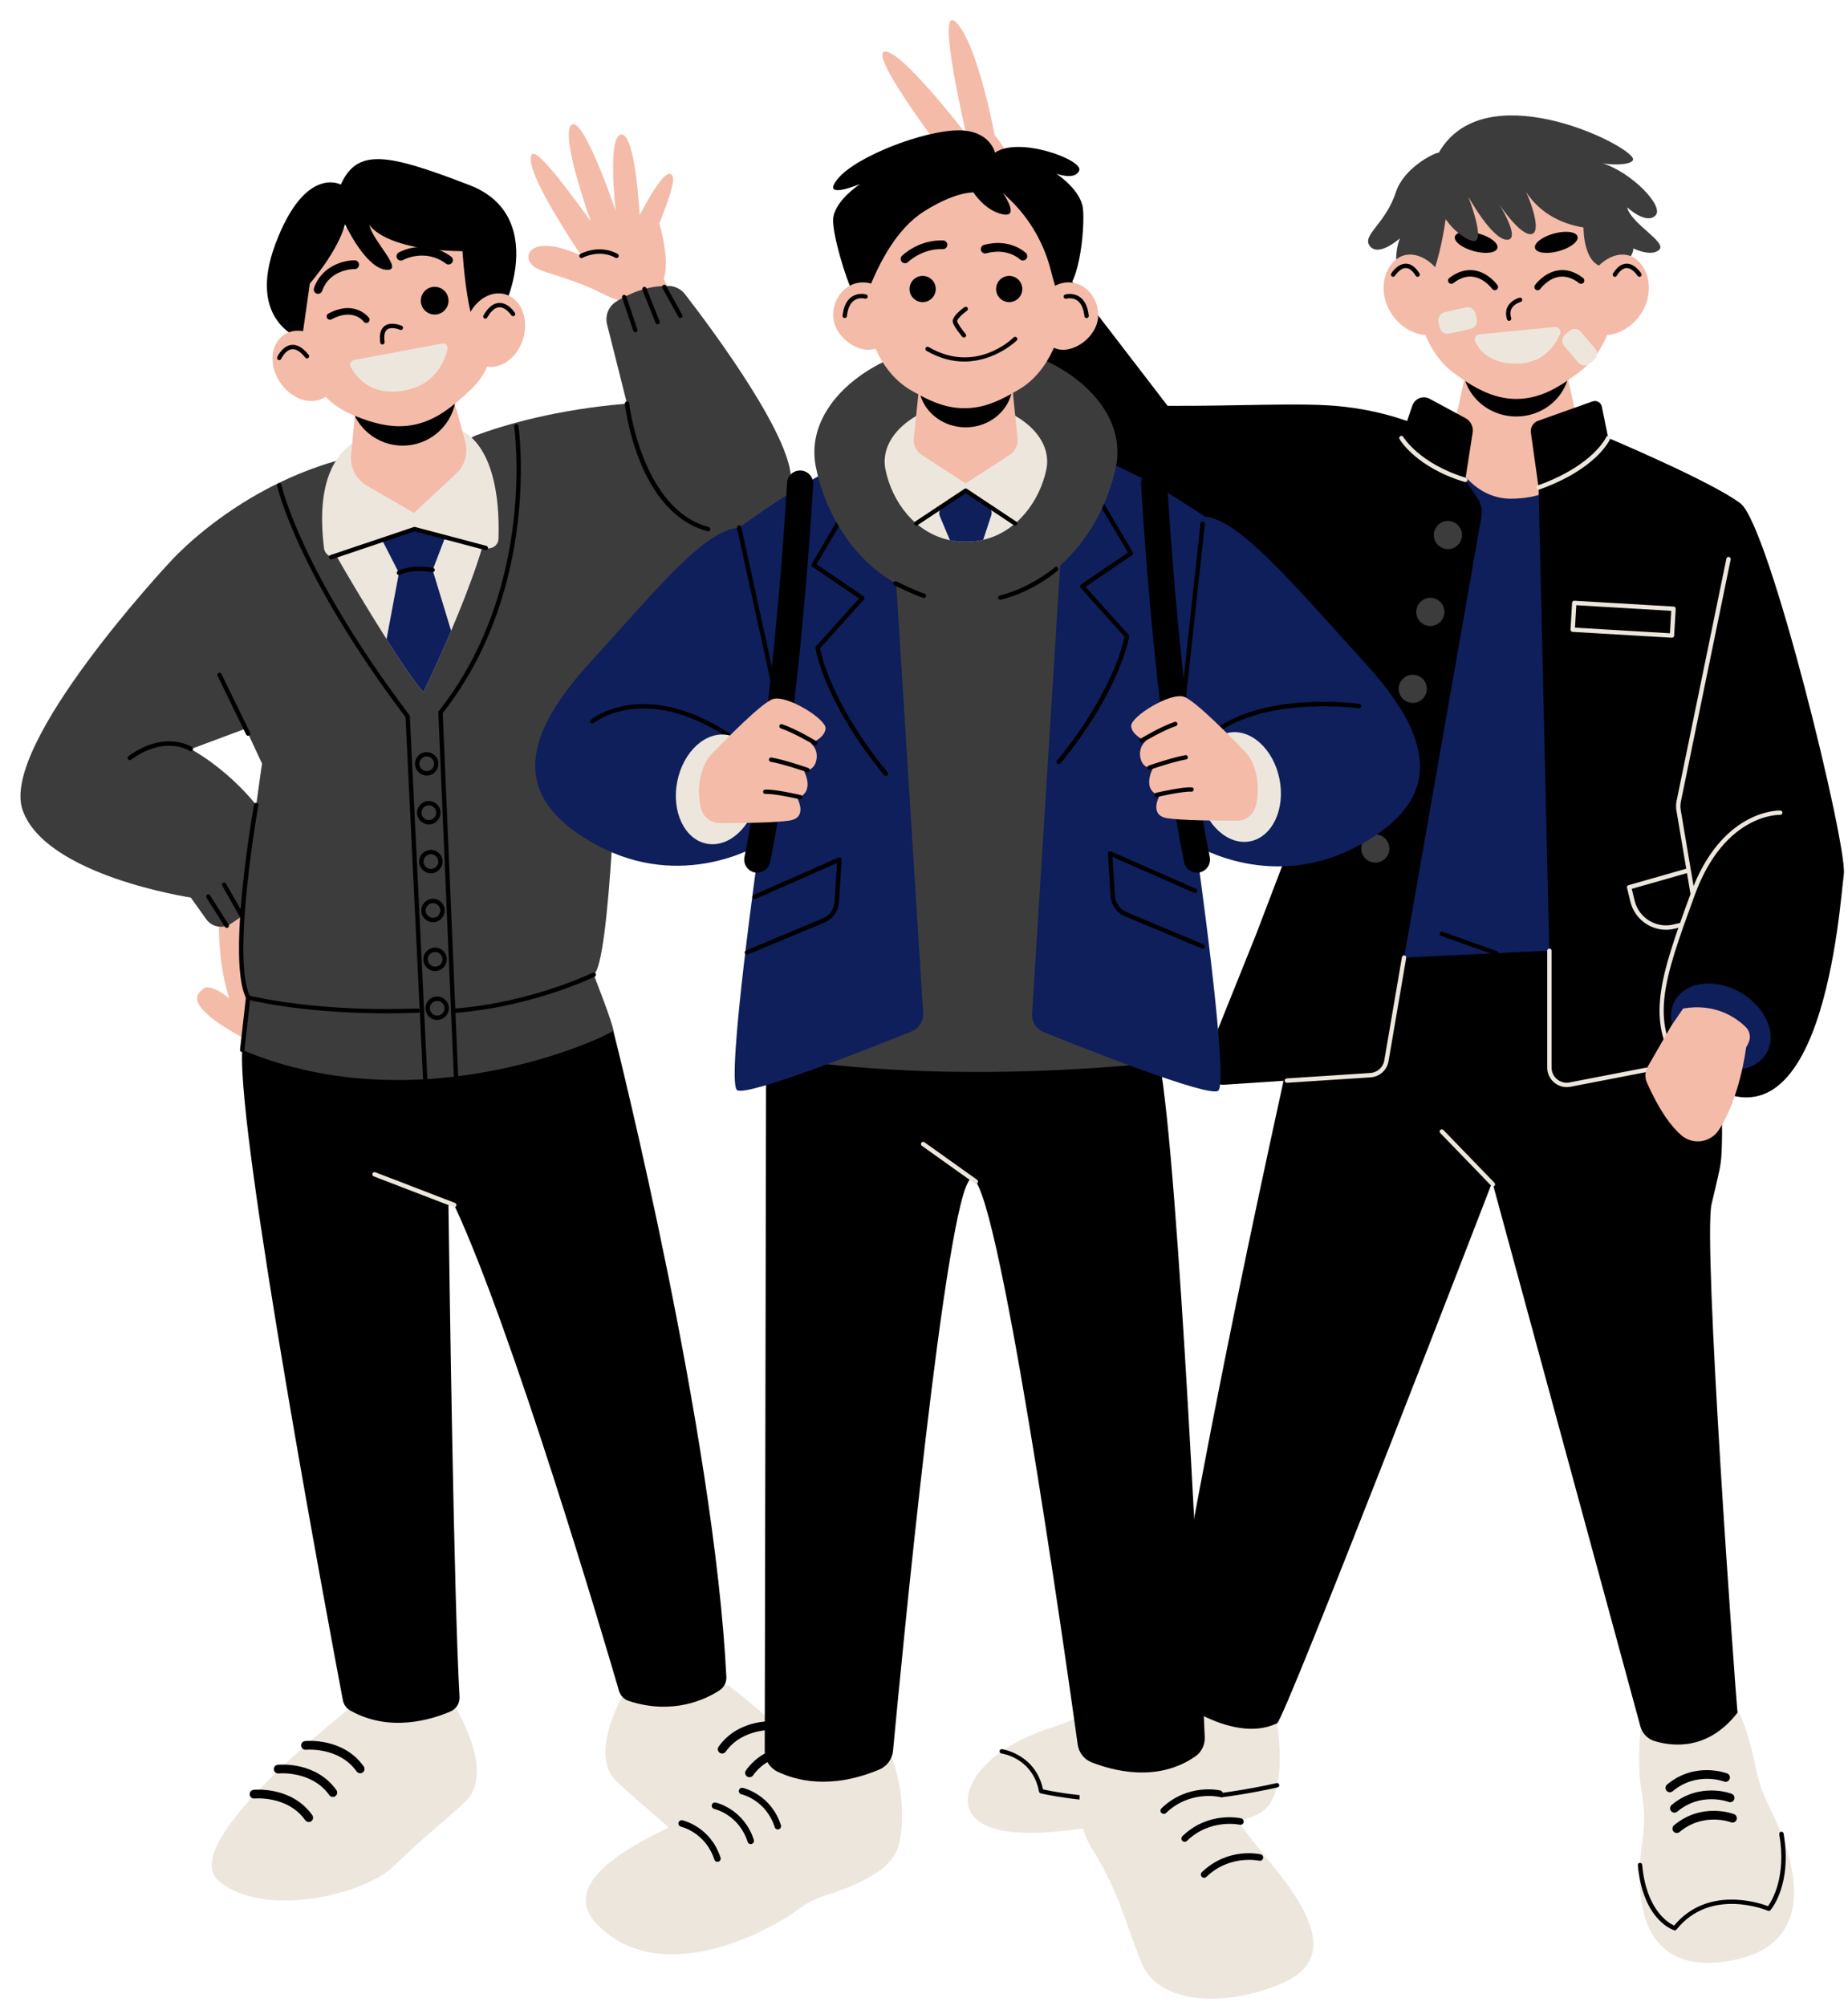 <?xml version="1.0" encoding="UTF-8" standalone="no"?><svg xmlns="http://www.w3.org/2000/svg" xmlns:xlink="http://www.w3.org/1999/xlink" fill="#000000" height="460.5" preserveAspectRatio="xMidYMid meet" version="1" viewBox="-4.7 -4.6 424.3 460.5" width="424.3" zoomAndPan="magnify"><g><g id="change1_1"><path d="M392.61,385.57c2.84,2.84,4.79,10.53,5.83,15.67c0.63,3.12,1.68,6.13,3.12,8.97 c4.73,9.29,13.48,31.6-9.45,35.33c-21.76,3.54-21.3-17.14-19.68-27.79c0.56-3.67,0.41-7.39-0.21-11.05 c-1.13-6.65-0.25-14.4-0.25-14.4C372.29,384.16,388.2,381.15,392.61,385.57z M268.57,376.09c-5.49,1.54-18.54,11.52-32.11,15.95 c-16.42,5.36-20.96,15.06-18.21,19.49c5.62,9.08,32.48,1.89,38.3,1.7c5.82-0.19,26.3,3.41,30.53-4.13s0.62-22.5,0.62-22.5 C287.45,376.2,275.03,374.28,268.57,376.09z" fill="#ede6dd"/></g><g id="change2_1"><path d="M376.18,219.84l-46.21,12.1l-31.95-10.79l17.15-116.6l24.03-10.18l35.62,15.51L376.18,219.84z" fill="#0e1f5b"/></g><g id="change3_1"><path d="M372.62,212.59c18.69,5.54,18.38,38.64,17.94,47.65c-0.07,1.41-0.26,2.8-0.57,4.17c-0.46,2.02-1.18,5.22-1.7,7.32 c-2.07,8.41,5.41,111.28,5.94,116.79c-6.81,8.79-15.04,7.76-19.1,6.5c-1.54-0.48-2.73-1.72-3.18-3.28l-34.02-125.03 c0,0-47.6,123.36-49.41,124.24c-10.85,5.25-26.01-7.42-26.01-7.42c13.8-83.61,33.47-164.87,33.25-167.24 c0-0.03,0.02-0.05,0.04-0.05c2.18-0.1,76.26-3.62,76.81-3.65C372.61,212.59,372.61,212.59,372.62,212.59z M401.79,433.86 c-0.14,0.17-0.38,0.22-0.58,0.13c-0.13-0.06-13.11-5.54-20.98,4.31c-0.1,0.12-0.24,0.19-0.39,0.19c-0.05,0-0.1-0.01-0.14-0.02 c-0.29-0.09-7.2-2.31-8.35-14.94c-0.03-0.28,0.18-0.52,0.45-0.54c0.27-0.02,0.52,0.18,0.54,0.45c0.95,10.42,6.04,13.36,7.34,13.95 c7.6-9.12,19.34-5.29,21.56-4.46c0.9-1.25,4.27-6.73,2.58-16.51c-0.05-0.27,0.14-0.53,0.41-0.58c0.27-0.04,0.53,0.14,0.58,0.41 C406.82,427.92,402,433.62,401.79,433.86z M378.7,406.79c0.23,0,0.45-0.08,0.64-0.23c5.44-4.55,11.53-2.33,11.79-2.23 c0.52,0.2,1.09-0.06,1.29-0.58c0.2-0.52-0.06-1.09-0.58-1.29c-0.3-0.11-7.42-2.75-13.78,2.56c-0.42,0.35-0.48,0.99-0.13,1.41 C378.13,406.67,378.41,406.79,378.7,406.79z M379.11,409.7c-0.42,0.35-0.48,0.99-0.13,1.41c0.2,0.24,0.48,0.36,0.77,0.36 c0.23,0,0.45-0.08,0.64-0.23c5.44-4.55,11.53-2.33,11.79-2.23c0.51,0.2,1.09-0.06,1.29-0.58c0.2-0.52-0.06-1.09-0.58-1.29 C392.6,407.02,385.48,404.38,379.11,409.7z M379.65,414.37c-0.42,0.35-0.48,0.99-0.13,1.41c0.2,0.24,0.48,0.36,0.77,0.36 c0.23,0,0.45-0.08,0.64-0.23c5.44-4.54,11.53-2.33,11.79-2.23c0.52,0.2,1.09-0.06,1.29-0.58c0.2-0.52-0.06-1.09-0.58-1.29 C393.14,411.69,386.02,409.05,379.65,414.37z M288.4,404.69c-29.16,6.53-50.84,2.07-53.63,1.44c-1.71-8.1-9.32-9.22-9.4-9.23 c-0.27-0.05-0.52,0.15-0.56,0.43s0.15,0.53,0.43,0.56c0.29,0.04,7.17,1.07,8.62,8.75c0.04,0.19,0.18,0.34,0.37,0.39 c0.14,0.04,8.84,2.17,22.83,2.17c8.73,0,19.52-0.83,31.57-3.53c0.27-0.06,0.44-0.33,0.38-0.6 C288.94,404.8,288.68,404.63,288.4,404.69z" fill="inherit"/></g><g id="change4_1"><path d="M358.33,80.47c-1,0.77-1.98,1.5-2.96,2.17l3.51,15.86c0,0-1.69,11.38-16.88,11.38 c-10.21-0.24-14.02-11.38-14.02-11.38l3.49-15.8c-0.79-0.53-1.57-1.07-2.34-1.64c-5.94-4.38-8.88-12.71-8.88-20.86 c0-14.08,10.38-25.51,23.18-25.51s23.17,11.43,23.17,25.51C366.59,68.04,363.96,76.1,358.33,80.47z" fill="#f4bba8"/></g><g id="change3_2"><path d="M355.14,82.8c-1.57,4.76-6.22,8.2-11.71,8.2c-5.45,0-10.09-3.41-11.7-8.12c3.58,2.34,7.37,4.09,11.7,4.09 C347.82,86.97,351.5,85.27,355.14,82.8z M352.07,49.01c-2.7,0.74-4.63,2.24-4.33,3.35s2.74,1.42,5.43,0.69 c2.7-0.74,4.63-2.24,4.33-3.35C357.2,48.58,354.76,48.27,352.07,49.01z M329.34,49.69c-0.3,1.12,1.63,2.62,4.33,3.35 c2.7,0.74,5.13,0.43,5.43-0.69s-1.63-2.62-4.33-3.35C332.08,48.27,329.64,48.58,329.34,49.69z" fill="inherit"/></g><g id="change5_1"><path d="M376.26,52.72c-1.83,1.75-5.94-0.3-5.94-0.3s0.15,3.58-5.71,4.24c-5.86,0.67-5.74-9.04-5.74-9.04 c-11.83-1.97-14.57-10.96-14.57-10.96c2.33,4.11,5.17,12.1,2.59,12.48c-2.59,0.38-7.38-6.85-7.38-6.85s5.17,8.22,1.75,8.14 c-3.42-0.08-8.83-9.87-8.83-9.87s3.41,8.78,1.79,10.03c-0.85,0.65-4.45-1.21-7-4.89c-1.43,10.34-5.23,21.62-8.39,17.68 c-5.07-6.32-2.12-13.28-2.12-13.28s-4.79,4.34-6.85,1.83c-2.05-2.51,3.5-4.98,5.94-12.44c1.79-5.48,8.62-8.95,9.86-9.06 c10.27-17.96,42.31-2.59,44.48,1.18c0.93,1.61-4.33,1.81-6.96,1.26c6.67,2.03,14.24,9.82,12.25,11.95 c-2.13,2.28-6.54-1.83-6.54-1.83C369.81,46.79,378.09,50.97,376.26,52.72z" fill="#3c3c3d"/></g><g id="change4_2"><path d="M327.14,60.26c2.19,4.86,1.19,10.04-2.23,11.59c-3.42,1.54-8.8-1.14-10.99-6s-0.36-10.05,3.05-11.59 C320.4,52.72,324.95,55.41,327.14,60.26z M359.71,60.26c-2.19,4.86-1.19,10.04,2.23,11.59c3.42,1.54,8.8-1.14,10.99-6 s0.36-10.05-3.05-11.59S361.9,55.41,359.71,60.26z" fill="#f4bba8"/></g><g id="change3_3"><path d="M348.56,107.29l-1.77-12.57c-0.17-1.19,0.52-2.33,1.66-2.73l12.48-4.45c0.94-0.34,1.96,0.24,2.16,1.22l1.45,7.17 c0,0,23.74,9.99,30.36,15.01c6.62,5.02,24.66,78.76,23.74,85.16s-4.68,69.63-34.63,45.89l-3.5-2.89l-24.64,5.49 c-2.23,0.22-4.17-1.51-4.23-3.75L348.56,107.29z M334.57,109.82l-2.84-4.28l1.69-10.85c0.21-1.34-0.45-2.67-1.65-3.31l-8.22-4.44 c-1.52-0.82-3.42-0.07-3.98,1.57l-1.2,3.53c-4.22-1.48-9.86-2.94-16.62-3.49c-8.89-0.71-22.62,0.09-38.37,0l-35.86-46.67 l-16.57,13.32l31.45,59.55l5.1-5.51l46.44,24.98c-0.18,21.89-0.1,49.08-0.1,49.08l-10.11,26.49l-11.53,28.68 c-1.2,2.98,1.17,6.18,4.37,5.9l31.59-2.08c2.83-0.18,5.17-2.28,5.66-5.07l21.57-122.99C335.73,112.72,335.44,111.12,334.57,109.82z" fill="inherit"/></g><g id="change5_2"><path d="M330.89,118.93c-0.4,1.74-2.13,2.83-3.87,2.43c-1.74-0.4-2.83-2.13-2.43-3.87c0.4-1.74,2.13-2.83,3.87-2.43 C330.2,115.46,331.29,117.19,330.89,118.93z M324.43,132.71c-1.74-0.4-3.47,0.69-3.87,2.43s0.69,3.47,2.43,3.87 c1.74,0.4,3.47-0.69,3.87-2.43C327.25,134.84,326.17,133.11,324.43,132.71z M320.39,150.36c-1.74-0.4-3.47,0.69-3.87,2.43 c-0.4,1.74,0.69,3.47,2.43,3.87c1.74,0.4,3.47-0.69,3.87-2.43S322.13,150.76,320.39,150.36z M316.36,168.01 c-1.74-0.4-3.47,0.69-3.87,2.43s0.69,3.47,2.43,3.87c1.74,0.4,3.47-0.69,3.87-2.43S318.09,168.41,316.36,168.01z M313.94,188.69 c-0.82-1.58-2.76-2.21-4.35-1.39s-2.21,2.76-1.39,4.35c0.82,1.58,2.76,2.21,4.35,1.39C314.14,192.22,314.76,190.27,313.94,188.69z" fill="#3c3c3d"/></g><g id="change2_2"><path d="M400.9,237.12c-1.22,2.1-3.43,3.37-6.05,3.73c-2.77,0.39-5.99-0.23-8.97-1.95 c-4.16-2.41-6.71-6.29-6.89-9.89c-0.08-1.36,0.19-2.67,0.84-3.86c0.03-0.05,0.05-0.1,0.08-0.15c0.83-1.43,2.13-2.49,3.7-3.11 c3.17-1.29,7.45-0.9,11.32,1.33c1.92,1.11,3.5,2.54,4.66,4.1c0.5,0.68,0.93,1.39,1.27,2.1 C402.11,232.05,402.22,234.85,400.9,237.12z" fill="#0e1f5b"/></g><g id="change3_4"><path d="M341.79,69.05c-0.21,0-0.41-0.14-0.48-0.35c-0.35-1.13-0.29-2.14,0.2-3c0.83-1.49,2.59-1.95,2.67-1.97 c0.27-0.07,0.54,0.09,0.61,0.36c0.07,0.27-0.09,0.54-0.36,0.61c-0.01,0-1.43,0.39-2.05,1.49c-0.34,0.61-0.38,1.36-0.11,2.21 c0.08,0.26-0.07,0.54-0.33,0.63C341.89,69.05,341.84,69.05,341.79,69.05z M366.5,58.7c0.73-1.18,1.5-1.77,2.28-1.77c0,0,0,0,0,0 c1.37,0,2.48,1.76,2.5,1.77c0.15,0.23,0.45,0.31,0.69,0.16s0.31-0.45,0.16-0.69c-0.06-0.09-1.42-2.25-3.34-2.25 c-1.15,0-2.21,0.76-3.14,2.25c-0.15,0.23-0.07,0.54,0.16,0.69c0.08,0.05,0.17,0.08,0.26,0.08C366.24,58.93,366.4,58.85,366.5,58.7z M321.06,58.86c0.23-0.15,0.31-0.45,0.16-0.69c-0.93-1.49-1.98-2.25-3.14-2.25l0,0c-1.92,0-3.29,2.15-3.35,2.25 c-0.15,0.23-0.07,0.54,0.16,0.69s0.54,0.07,0.69-0.16c0.01-0.02,1.13-1.77,2.5-1.77c0,0,0,0,0,0c0.78,0,1.55,0.6,2.28,1.77 c0.09,0.15,0.26,0.24,0.42,0.24C320.89,58.93,320.98,58.91,321.06,58.86z M339.3,214.37c0.09-0.26-0.04-0.55-0.3-0.64l-12.49-4.46 c-0.26-0.09-0.55,0.04-0.64,0.3c-0.09,0.26,0.04,0.55,0.3,0.64l12.49,4.46c0.06,0.02,0.11,0.03,0.17,0.03 C339.03,214.7,339.22,214.57,339.3,214.37z M348.95,61.71c0.02-0.02,1.73-2.39,4.34-2.77c1.51-0.22,3.05,0.27,4.57,1.45 c0.33,0.26,0.8,0.19,1.05-0.13c0.25-0.33,0.19-0.8-0.13-1.05c-1.86-1.45-3.79-2.04-5.71-1.75c-3.24,0.48-5.26,3.27-5.34,3.38 c-0.24,0.34-0.16,0.81,0.18,1.05c0.13,0.09,0.28,0.14,0.43,0.14C348.58,62.02,348.81,61.91,348.95,61.71z M338.93,61.88 c0.34-0.24,0.42-0.71,0.18-1.04c-0.08-0.12-2.11-2.91-5.34-3.38c-1.92-0.28-3.85,0.31-5.71,1.75c-0.33,0.25-0.39,0.73-0.13,1.05 c0.25,0.33,0.72,0.39,1.05,0.13c1.52-1.18,3.06-1.67,4.56-1.46c2.6,0.38,4.34,2.75,4.35,2.77c0.15,0.2,0.38,0.31,0.61,0.31 C338.65,62.02,338.8,61.97,338.93,61.88z" fill="inherit"/></g><g id="change1_2"><path d="M348.73,107.76c-0.06,0.02-0.11,0.03-0.17,0.03c-0.21,0-0.4-0.13-0.47-0.33c-0.09-0.26,0.04-0.55,0.3-0.64 c12.72-4.54,15.66-11.02,15.69-11.09c0.11-0.25,0.4-0.37,0.66-0.26c0.25,0.11,0.37,0.4,0.26,0.66 C364.88,96.41,361.91,103.05,348.73,107.76z M331.73,106.04c0.21,0,0.41-0.14,0.48-0.35c0.08-0.26-0.07-0.54-0.33-0.62 c-10.7-3.24-14.35-9.32-14.39-9.38c-0.14-0.24-0.44-0.32-0.68-0.18c-0.24,0.14-0.32,0.44-0.18,0.68c0.15,0.26,3.85,6.48,14.96,9.84 C331.63,106.03,331.68,106.04,331.73,106.04z M404.54,181.97c-0.01,0.27-0.22,0.48-0.52,0.47c-0.13-0.01-12.74-0.4-19.6,18.39 l-0.12,0.33c-7.01,19.22-10.87,29.81-1.33,40.49c0.18,0.21,0.17,0.52-0.04,0.71c-0.09,0.08-0.21,0.13-0.33,0.13 c-0.14,0-0.27-0.06-0.37-0.17c-8.55-9.56-6.66-19.36-1.57-33.96l-0.91,0.22c-0.65,0.16-1.3,0.23-1.94,0.23 c-3.78,0-7.22-2.58-8.16-6.4l-0.79-3.23c-0.06-0.26,0.09-0.53,0.35-0.6l13.25-3.78l-2.25-13.33c-0.13-0.76-0.11-1.52,0.04-2.27 l11.43-55.58c0.06-0.27,0.32-0.44,0.59-0.39c0.27,0.06,0.44,0.32,0.39,0.59l-11.43,55.58c-0.13,0.63-0.14,1.27-0.04,1.91 l2.95,17.47c7.25-17.78,19.81-17.34,19.93-17.34C404.34,181.46,404.55,181.69,404.54,181.97z M383.36,200.83l0.08-0.21l-0.81-4.81 l-12.68,3.61l0.67,2.76c0.96,3.94,4.96,6.37,8.89,5.43l1.54-0.37C381.76,205.2,382.54,203.07,383.36,200.83z M356.78,133.29 l22.79,1.34c0.13,0.01,0.26,0.07,0.34,0.17s0.13,0.23,0.13,0.36l-0.36,6.15c-0.02,0.27-0.24,0.47-0.5,0.47c-0.01,0-0.02,0-0.03,0 l-22.79-1.34c-0.28-0.02-0.49-0.25-0.47-0.53l0.36-6.15c0.01-0.13,0.07-0.26,0.17-0.34S356.65,133.28,356.78,133.29z M356.92,139.47l21.79,1.29l0.3-5.15l-21.79-1.29L356.92,139.47z M317.76,214.71c-0.26-0.05-0.53,0.14-0.58,0.41l-4.05,23.69 c-0.27,1.59-1.59,2.78-3.2,2.88l-19.19,1.25c-0.28,0.02-0.48,0.26-0.47,0.53c0.02,0.26,0.24,0.47,0.5,0.47c0.01,0,0.02,0,0.03,0 l19.19-1.25c2.08-0.14,3.77-1.66,4.12-3.71l4.05-23.69C318.21,215.01,318.03,214.76,317.76,214.71z M373.21,240.47l-17.54,3.39 c-1.02,0.2-2.07-0.07-2.87-0.73c-0.8-0.66-1.26-1.64-1.26-2.68v-26.82c0-0.28-0.22-0.5-0.5-0.5s-0.5,0.22-0.5,0.5v26.82 c0,1.34,0.59,2.6,1.63,3.45c0.81,0.67,1.81,1.03,2.85,1.03c0.28,0,0.57-0.03,0.85-0.08l17.54-3.39c0.27-0.05,0.45-0.31,0.4-0.59 C373.74,240.59,373.47,240.42,373.21,240.47z M325.85,70.57c0.23,1.01,1.23,1.63,2.23,1.41l4.88-1.11 c1.01-0.23,1.63-1.23,1.41-2.23l-0.29-1.26c-0.23-1.01-1.23-1.63-2.23-1.41l-4.88,1.11c-1.01,0.23-1.63,1.23-1.41,2.23 L325.85,70.57z M357.67,78.64c0.67,0.79,1.84,0.89,2.63,0.22l0.99-0.83c0.79-0.67,0.89-1.84,0.22-2.63l-3.23-3.83 c-0.67-0.79-1.84-0.89-2.63-0.22l-0.99,0.83c-0.79,0.67-0.89,1.84-0.22,2.63L357.67,78.64z M326.7,254.77 c-0.19-0.2-0.51-0.2-0.71-0.01c-0.2,0.19-0.2,0.51-0.01,0.71l11.73,12.13c0.1,0.1,0.23,0.15,0.36,0.15c0.13,0,0.25-0.05,0.35-0.14 c0.2-0.19,0.2-0.51,0.01-0.71L326.7,254.77z M353.48,72.09c0.35-0.82-0.29-1.71-1.18-1.63l-17.35,1.68 c-0.8,0.08-1.28,0.92-0.95,1.65c0.9,1.95,3.29,5.08,9.42,5.08C349.68,78.87,352.41,74.61,353.48,72.09z" fill="#ede6dd"/></g><g id="change4_3"><path d="M396.73,234.82l-0.53,1.03c0,0-0.35,2.99-1.35,6.9c-0.97,3.77-2.52,8.4-4.94,12.06 c-1.91,2.88-5.91,3.44-8.55,1.2c-2.26-1.94-5.02-5.53-7.93-12.13c-0.52-1.18-0.45-2.54,0.2-3.66l5.37-9.32l2.75-4.01h0.01 c7.35-1.27,12.13,2.07,14.39,4.28C397.12,232.14,397.35,233.61,396.73,234.82z M229.31,42.1l0-0.01l0,0c0,0,0,0,0,0l-0.26-2.84 c-0.42-4.61-2.21-9-5.17-12.56c-0.12-0.15-0.19-0.23-0.19-0.23s-3.86-20.74-8.82-25.88c-4.96-5.14,2.29,25.66,2.29,25.66 S202.3,6.83,198.46,7.25c-3.84,0.42,12.9,22.44,12.9,22.44s-6.41,0.01-3.53,5.34c0,0-4.89,1.08-0.72,6.49 c2.05,2.65,5.13,5.39,8.47,6.98l-0.75,3.96c-0.56,2.96,1.36,5.8,4.31,6.43c1.43,0.3,3.1,0.43,4.9,0.14 c3.43-0.55,5.85-3.67,5.7-7.14l-0.38-9.04C229.43,42.56,229.33,42.15,229.31,42.1z" fill="#f4bba8"/></g></g><g><g id="change1_3"><path d="M99.36,386.4c0,0,10.07,15.75,2.77,22.56c-5.61,5.23-9.36,7.88-16.32,14.7 c-6.97,6.82-30.14,12.12-40.29,3.48c-10.15-8.63,31.03-40.36,31.03-40.36L99.36,386.4z M139.75,381.87c0,0-10.07,15.75-2.77,22.56 c5.61,5.23,9.36,7.88,16.32,14.7c6.97,6.82,30.14,12.12,40.29,3.48c10.15-8.63-31.03-40.36-31.03-40.36L139.75,381.87z" fill="#ede6dd"/></g><g id="change3_5"><path d="M78,402.43c-0.31,0-0.62-0.15-0.82-0.42c-4.03-5.68-11.57-4.99-11.64-4.98c-0.55,0.05-1.04-0.34-1.1-0.89 s0.34-1.04,0.89-1.1c0.35-0.04,8.77-0.83,13.48,5.82c0.32,0.45,0.21,1.07-0.24,1.39C78.41,402.38,78.2,402.43,78,402.43z M72.3,407.69c0.45-0.32,0.56-0.94,0.24-1.39c-4.71-6.65-13.13-5.86-13.48-5.82c-0.55,0.06-0.95,0.55-0.89,1.1s0.54,0.94,1.1,0.89 c0.08-0.01,7.62-0.7,11.64,4.98c0.2,0.28,0.5,0.42,0.82,0.42C71.92,407.87,72.13,407.81,72.3,407.69z M66.76,413.44 c0.45-0.32,0.56-0.94,0.24-1.39c-4.71-6.65-13.13-5.85-13.48-5.82c-0.55,0.06-0.95,0.55-0.89,1.1c0.06,0.55,0.54,0.95,1.1,0.89 c0.08,0,7.6-0.72,11.64,4.98c0.2,0.28,0.5,0.42,0.82,0.42C66.38,413.63,66.58,413.57,66.76,413.44z M161.92,397.48 c4.03-5.68,11.57-4.99,11.64-4.98c0.55,0.04,1.04-0.34,1.1-0.89s-0.34-1.04-0.89-1.1c-0.36-0.04-8.77-0.83-13.48,5.82 c-0.32,0.45-0.21,1.07,0.24,1.39c0.18,0.13,0.38,0.18,0.58,0.18C161.41,397.9,161.72,397.76,161.92,397.48z M168.2,402.92 c4.03-5.68,11.57-4.99,11.64-4.98c0.55,0.04,1.04-0.34,1.1-0.89c0.06-0.55-0.34-1.04-0.89-1.1c-0.35-0.04-8.77-0.83-13.48,5.82 c-0.32,0.45-0.21,1.07,0.24,1.39c0.18,0.13,0.38,0.18,0.58,0.18C167.69,403.34,168,403.2,168.2,402.92z M173.74,408.67 c4.03-5.68,11.57-4.99,11.64-4.98c0.55,0.05,1.04-0.34,1.1-0.89s-0.34-1.04-0.89-1.1c-0.35-0.04-8.77-0.83-13.48,5.82 c-0.32,0.45-0.21,1.07,0.24,1.39c0.18,0.13,0.38,0.18,0.58,0.18C173.24,409.1,173.55,408.95,173.74,408.67z M136.04,231.76 c-8.51-23.68-83.84-16.43-85.13,4.64c-1.21,19.79,20.37,134.75,23.11,149.25c0.19,1,0.81,1.87,1.69,2.37 c9.07,5.14,18.77,2.06,23.03,0.22c1.33-0.58,2.16-1.92,2.07-3.37c-1.29-22.03-2.32-96.47-2.54-112.59c-0.01-0.74,1-0.97,1.31-0.3 c13.44,28.79,34.38,99.68,37.84,111.53c0.32,1.09,1.15,1.97,2.24,2.32c10.15,3.31,17.7-0.38,20.86-2.45 c1.02-0.67,1.61-1.83,1.55-3.05c-2.76-55.59-24.76-143.61-25.92-148.2C136.13,232.01,136.09,231.89,136.04,231.76z" fill="inherit"/></g><g id="change4_4"><path d="M62.6,192.4c0,0,8.23,51.49-8.47,42.86c-16.7-8.63-14.04-11.36-12.22-12.87c1.82-1.51,6.06,2.25,6.06,2.25 c-3.33-9.87-2.27-22.44-2.27-22.44L62.6,192.4z M136.95,64.15l4.12,12.17l12.78-4.3l-6.16-12.59c1.55-4.42-1.02-12.78-1.02-12.78 s3.78-8.9,3.11-10.7c-1.35-3.64-7.61,8.86-7.61,8.86s-0.95-18.8-4.23-18.53c-3.28,0.27-1.27,17.57-1.27,17.57 s-7.39-21.96-10.15-19.77c-2.76,2.2,4.41,22.09,4.41,22.09c-11.34-15.66-13.91-17.42-13.76-14.01c0.24,5.3,11.63,21.95,11.63,21.95 c-10.78-4.96-13.32-0.62-11.75,1.58c1.57,2.2,4,1.88,12.71,5.33C132.92,62.3,135.24,63.81,136.95,64.15z" fill="#f4bba8"/></g><g id="change5_3"><path d="M152.55,62.9c-0.9-1.16-2.28-1.84-3.74-1.87c-5.06-0.11-9.37,1.93-12.04,3.6 c-1.77,1.11-2.59,3.24-2.08,5.26l4.57,18.16c-16.14,1.32-28.07,4.85-34.62,7.26c-1.22,0.45-2.13,1.32-2.66,2.37 c-8.7-2.09-12.32,0.66-12.32,0.66c-34.19,1.65-55.55,26.3-55.55,26.3S-4.74,166.2,0.48,181.31c5.23,15.11,38.62,20.11,38.62,20.11 l3.55,4.97c1.28,1.79,3.73,2.27,5.59,1.09c0.93-0.59,1.89-1.26,2.85-1.96c-0.06,0.7-0.13,1.38-0.18,2.03 c-1.14,13.63,1.36,16.81,1.36,16.81l-1.36,12.04c41.57,17.49,84.97-3.63,85.19-4.45c0.23-0.81-4.48-12.82-4.48-12.82 c3.7-2.7,5.46-50.15,6.18-78.38c9.99-6.62,37.11-25.29,38.98-33.98C178.79,97.5,158.01,69.94,152.55,62.9z M39.1,167.34l12.63-4.7 l3.73,8.03c0,0-0.58,3.92-1.33,9.49C47.09,171.5,39.1,167.34,39.1,167.34z" fill="#3c3c3d"/></g><g id="change1_4"><path d="M107.97,111.22c-0.15,6.56-4.9,19.11-9.09,28.97c-3.35,7.88-6.34,14.04-6.34,14.04 c-1.44-1.35-4.8-6.3-8.49-12.13c-6.42-10.12-13.87-22.89-14.18-24.15c-0.03-0.14-0.04-0.28-0.03-0.42 C71.75,93.95,108.55,86.91,107.97,111.22z" fill="#ede6dd"/></g><g id="change2_3"><path d="M98.88,140.2c-3.35,7.88-6.34,14.04-6.34,14.04c-1.44-1.35-4.8-6.3-8.49-12.13l2.77-14.79 c0.04-0.28,0.01-0.55-0.12-0.8l-4.56-8.9c-0.25-0.49-0.14-1.1,0.27-1.48l6.35-5.94c0.44-0.4,1.09-0.44,1.57-0.12l7.49,5.18 c0.47,0.33,0.66,0.93,0.45,1.48l-3.48,9.09c-0.11,0.26-0.12,0.54-0.04,0.81C95.27,128.37,97.37,135.21,98.88,140.2z" fill="#0e1f5b"/></g><g id="change1_5"><path d="M87.87,94.44c21.33-7.93,22.2,16.2,21.88,24.66c-0.06,1.45-1.47,2.47-2.9,2.09l-16.36-4.34 c-0.52-0.16-1.08-0.13-1.58,0.06l-15.96,6.21c-1.45,0.56-3.07-0.36-3.25-1.87c-3.42-27.47,13.89-27,17.12-26.67 C87.17,94.63,87.53,94.57,87.87,94.44z" fill="#ede6dd"/></g><g id="change4_5"><path d="M99.78,88.04c-0.05,0.04-0.1,0.08-0.15,0.12c0.21,0.42,0.38,0.87,0.51,1.34l1.98,7.33 c0.71,2.62-0.09,5.41-2.07,7.26l-9.71,9.06l-10.82-6.28c-2.47-1.44-3.88-4.18-3.61-7.03l0.79-8.21c0.03-0.26,0.09-0.51,0.14-0.76 c-0.03-0.01-0.07-0.03-0.11-0.04c-0.35-0.14-0.69-0.28-1.02-0.44c-6.91-3.04-11.69-10.5-12.52-18.93 c-1.33-13.45,8.63-25.85,20.59-27.03s23.86,8.69,25.18,22.15c0.67,6.73-0.78,13.66-5.2,17.88 C102.39,85.78,101.08,86.99,99.78,88.04z" fill="#f4bba8"/></g><g id="change3_6"><path d="M66.44,60.49l-1.82,12.8c0,0-12.87-3.86-6.06-21.96s14.99-13.56,14.99-13.56c3.79-8.41,10.6-7.19,29.61,0.15 s7.66,31.98,3.63,34.16c-4.03,2.19-5.3-19.02-5.3-19.02c-18.25-0.23-21.36-6.05-21.36-6.05c0.53,3.56,8.41,10.83,3.71,10.3 c-4.7-0.53-9.31-10.45-9.31-10.45C72.82,53.22,66.44,60.49,66.44,60.49z" fill="inherit"/></g><g id="change4_6"><path d="M115.41,73.16c-1.38,4.53-5.41,7.32-9.01,6.23c-3.6-1.09-5.41-5.65-4.03-10.19 c1.38-4.53,5.41-7.32,9.01-6.23S116.78,68.63,115.41,73.16z M59.59,83.15c2.62,3.95,7.29,5.45,10.42,3.37 c3.14-2.08,3.55-6.97,0.93-10.91s-7.29-5.45-10.42-3.37C57.39,74.32,56.97,79.21,59.59,83.15z" fill="#f4bba8"/></g><g id="change3_7"><path d="M99.78,88.04c-1.21,5.51-6.13,9.65-12.01,9.65c-4.84,0-9.03-2.79-11.03-6.86c3.67,1.52,7.79,2.73,11.87,2.33 C92.93,92.72,96.32,90.87,99.78,88.04z M95.1,61.24c-1.76,0-3.18,1.42-3.18,3.18c0,1.76,1.42,3.18,3.18,3.18 c1.76,0,3.18-1.42,3.18-3.18C98.29,62.67,96.86,61.24,95.1,61.24z M79.83,69.4c0.34-0.24,0.42-0.71,0.18-1.05 c-0.03-0.04-3.14-4.27-9.31-0.98c-0.37,0.2-0.5,0.65-0.31,1.02c0.2,0.37,0.65,0.5,1.02,0.31c4.96-2.65,7.27,0.38,7.38,0.52 c0.15,0.2,0.38,0.31,0.61,0.31C79.54,69.54,79.69,69.49,79.83,69.4z M98.28,56.11c-0.21,0-0.42-0.06-0.59-0.2 c-4.84-3.59-9.81-0.85-9.86-0.82c-0.48,0.27-1.09,0.1-1.36-0.38s-0.1-1.09,0.38-1.36c0.25-0.14,6.16-3.39,12.03,0.96 c0.44,0.33,0.54,0.96,0.21,1.4C98.89,55.97,98.59,56.11,98.28,56.11z M69.28,62.16c1.7-4.98,7.24-5.02,7.44-5l0,0 c0.56,0.03,1-0.44,1.01-0.99c0.01-0.55-0.44-1.01-0.99-1.01c-2.44-0.06-7.61,1.26-9.35,6.36c-0.18,0.52,0.1,1.09,0.62,1.27 c0.11,0.04,0.22,0.05,0.32,0.05C68.75,62.83,69.14,62.57,69.28,62.16z M107.17,68.29c0.89-1.54,1.82-2.33,2.78-2.36 c0.02,0,0.03,0,0.05,0c1.48,0,2.66,1.81,2.68,1.82c0.15,0.23,0.46,0.3,0.69,0.15c0.23-0.15,0.3-0.46,0.15-0.69 c-0.06-0.1-1.5-2.33-3.58-2.28c-1.34,0.03-2.56,0.99-3.63,2.86c-0.14,0.24-0.06,0.55,0.18,0.68c0.08,0.04,0.16,0.07,0.25,0.07 C106.91,68.54,107.08,68.45,107.17,68.29z M59.42,78.05c-0.07,0-0.14-0.01-0.21-0.04c-0.25-0.11-0.36-0.41-0.25-0.66 c0.05-0.1,1.16-2.53,3.21-2.78c1.33-0.16,2.67,0.61,4.01,2.3c0.17,0.22,0.13,0.53-0.08,0.7c-0.22,0.17-0.53,0.13-0.7-0.08 c-1.1-1.4-2.14-2.04-3.1-1.93c-1.49,0.18-2.42,2.18-2.43,2.2C59.79,77.94,59.61,78.05,59.42,78.05z M83.1,74.47 c-0.25,0-0.46-0.18-0.5-0.43c-0.25-1.84,0.08-3.13,0.99-3.81c1.48-1.12,3.85-0.09,3.95-0.05c0.25,0.11,0.37,0.41,0.26,0.66 c-0.11,0.25-0.4,0.37-0.66,0.26c-0.54-0.23-2.11-0.7-2.95-0.07c-0.74,0.56-0.73,1.87-0.59,2.87c0.04,0.27-0.15,0.53-0.43,0.56 C83.15,74.46,83.12,74.47,83.1,74.47z M71.34,123.8c0.05,0,0.11-0.01,0.16-0.03l19-6.4l16.22,4.3c0.27,0.07,0.54-0.09,0.61-0.36 c0.07-0.27-0.09-0.54-0.36-0.61l-16.36-4.34c-0.09-0.02-0.19-0.02-0.29,0.01l-19.15,6.44c-0.26,0.09-0.4,0.37-0.31,0.63 C70.93,123.67,71.13,123.8,71.34,123.8z M95.12,126.32c-0.05,0.27-0.31,0.45-0.58,0.4c-0.04-0.01-4.58-0.8-7.43,0.62 c-0.07,0.04-0.15,0.05-0.22,0.05c-0.18,0-0.36-0.1-0.45-0.28c-0.12-0.25-0.02-0.55,0.22-0.67c3.14-1.57,7.85-0.74,8.05-0.71 C94.99,125.79,95.17,126.05,95.12,126.32z M45.24,150.52c-0.12-0.25-0.02-0.55,0.23-0.67c0.25-0.12,0.55-0.02,0.67,0.23l6.57,13.48 c0.12,0.25,0.02,0.55-0.23,0.67c-0.07,0.03-0.15,0.05-0.22,0.05c-0.19,0-0.36-0.1-0.45-0.28L45.24,150.52z M39.52,167.61 c-0.15,0.23-0.46,0.3-0.69,0.14c-0.23-0.15-5.67-3.58-13.44,2.03c-0.09,0.06-0.19,0.09-0.29,0.09c-0.16,0-0.31-0.07-0.41-0.21 c-0.16-0.22-0.11-0.54,0.11-0.7c8.36-6.04,14.33-2.22,14.58-2.06C39.61,167.07,39.67,167.38,39.52,167.61z M132.08,218.91 c0.12,0.25,0.02,0.55-0.23,0.67c-0.14,0.07-14.34,6.93-31.78,8.29c-0.01,0-0.03,0-0.04,0c-0.05,0-0.11-0.01-0.16-0.03l0.66,15.44 c0.01,0.28-0.2,0.51-0.48,0.52c-0.01,0-0.01,0-0.02,0c-0.27,0-0.49-0.21-0.5-0.48l-3.59-84.38c-0.01-0.12,0.03-0.24,0.11-0.33 c22.49-28.47,17.35-64.94,17.3-65.31c-0.04-0.27,0.15-0.53,0.42-0.57c0.27-0.04,0.53,0.15,0.57,0.42 c0.06,0.37,5.24,37.14-17.39,65.93l2.88,67.83c0.05-0.02,0.1-0.04,0.16-0.04c17.24-1.35,31.27-8.13,31.41-8.2 C131.66,218.57,131.96,218.67,132.08,218.91z M93.16,168.04c-0.72,0.03-1.38,0.34-1.87,0.87c-0.49,0.53-0.74,1.22-0.71,1.93 c0.06,1.44,1.25,2.57,2.68,2.57c0.04,0,0.08,0,0.12,0c0.72-0.03,1.38-0.34,1.87-0.87c0.49-0.53,0.74-1.22,0.7-1.93 C95.9,169.12,94.64,167.98,93.16,168.04z M94.52,171.86c-0.31,0.33-0.72,0.53-1.17,0.54c-0.44,0.02-0.88-0.14-1.21-0.44 c-0.33-0.3-0.53-0.72-0.54-1.17c-0.02-0.45,0.14-0.88,0.44-1.21c0.3-0.33,0.72-0.53,1.17-0.55c0.02,0,0.05,0,0.07,0 c0.42,0,0.83,0.16,1.14,0.44c0.33,0.31,0.53,0.72,0.54,1.17S94.82,171.53,94.52,171.86z M93.64,179.26 c-0.72,0.03-1.38,0.34-1.86,0.87c-0.49,0.53-0.74,1.22-0.71,1.93s0.34,1.38,0.87,1.87c0.5,0.46,1.14,0.71,1.81,0.71 c0.04,0,0.08,0,0.12,0c1.48-0.06,2.63-1.32,2.57-2.8C96.38,180.35,95.13,179.21,93.64,179.26z M93.83,183.63 c-0.45,0.02-0.88-0.14-1.21-0.44c-0.33-0.3-0.53-0.72-0.54-1.17c-0.02-0.45,0.14-0.88,0.44-1.21c0.3-0.33,0.72-0.53,1.17-0.55 c0.02,0,0.05,0,0.07,0c0.9,0,1.65,0.71,1.69,1.62C95.48,182.8,94.76,183.59,93.83,183.63z M94.12,190.48 c-0.72,0.03-1.38,0.34-1.87,0.87c-0.49,0.53-0.74,1.22-0.71,1.93c0.06,1.44,1.25,2.57,2.68,2.57c0.04,0,0.08,0,0.12,0 c1.48-0.06,2.63-1.32,2.57-2.8C96.86,191.57,95.61,190.43,94.12,190.48z M95.48,194.3c-0.3,0.33-0.72,0.53-1.17,0.54 c-0.92,0.04-1.72-0.68-1.76-1.61c-0.02-0.45,0.14-0.88,0.44-1.21c0.31-0.33,0.72-0.53,1.17-0.55c0.02,0,0.05,0,0.07,0 c0.9,0,1.65,0.71,1.69,1.62C95.94,193.54,95.79,193.97,95.48,194.3z M94.6,201.7c-1.48,0.06-2.63,1.32-2.57,2.8 c0.03,0.72,0.34,1.38,0.87,1.87c0.5,0.46,1.14,0.71,1.81,0.71c0.04,0,0.08,0,0.12,0c1.48-0.06,2.63-1.32,2.57-2.8 c-0.03-0.72-0.34-1.38-0.87-1.87C96.01,201.92,95.32,201.67,94.6,201.7z M95.96,205.53c-0.3,0.33-0.72,0.53-1.17,0.54 c-0.44,0.02-0.88-0.14-1.21-0.44c-0.33-0.3-0.53-0.72-0.55-1.17c-0.02-0.45,0.14-0.88,0.44-1.21c0.31-0.33,0.72-0.53,1.17-0.54 c0.02,0,0.05,0,0.07,0c0.42,0,0.83,0.16,1.14,0.44c0.33,0.31,0.53,0.72,0.54,1.17C96.42,204.76,96.27,205.19,95.96,205.53z M93.22,213.79c-0.49,0.53-0.74,1.22-0.71,1.93c0.06,1.44,1.25,2.57,2.68,2.57c0.04,0,0.08,0,0.12,0c1.48-0.06,2.63-1.32,2.57-2.8 c-0.03-0.72-0.34-1.38-0.87-1.86c-0.53-0.49-1.21-0.74-1.93-0.71C94.37,212.95,93.71,213.26,93.22,213.79z M95.2,213.92 c0.42,0,0.83,0.16,1.14,0.44c0.33,0.3,0.53,0.72,0.55,1.17c0.02,0.45-0.14,0.88-0.44,1.21s-0.72,0.53-1.17,0.54 c-0.44,0.02-0.88-0.14-1.21-0.44c-0.33-0.3-0.53-0.72-0.55-1.17c-0.02-0.45,0.14-0.88,0.44-1.21s0.72-0.53,1.17-0.54 C95.15,213.92,95.18,213.92,95.2,213.92z M95.57,224.14c-0.72,0.03-1.38,0.34-1.87,0.87s-0.74,1.21-0.71,1.93 c0.06,1.44,1.25,2.57,2.68,2.57c0.04,0,0.08,0,0.12,0c1.48-0.06,2.63-1.32,2.57-2.8C98.3,225.23,97.06,224.11,95.57,224.14z M96.93,227.97c-0.31,0.33-0.72,0.53-1.17,0.54c-0.91,0.08-1.72-0.68-1.76-1.61c-0.02-0.45,0.14-0.88,0.44-1.21 s0.72-0.53,1.17-0.54c0.02,0,0.05,0,0.07,0c0.42,0,0.83,0.16,1.14,0.44c0.33,0.31,0.53,0.72,0.55,1.17 C97.39,227.21,97.23,227.64,96.93,227.97z M89.4,159.82l4.04,83.47c0.01,0.28-0.2,0.51-0.48,0.52c-0.01,0-0.02,0-0.02,0 c-0.27,0-0.49-0.21-0.5-0.48l-0.76-15.75c-0.08,0.16-0.24,0.28-0.43,0.29c-2.48,0.09-4.86,0.13-7.13,0.13 c-17.46,0-28.83-2.42-31.41-3.03l-1.3,11.48c-0.03,0.25-0.25,0.44-0.5,0.44c-0.02,0-0.04,0-0.06,0c-0.27-0.03-0.47-0.28-0.44-0.55 l1.35-11.91c-1.7-3.53-1.83-10.83-1.34-18.51l-4.11-7.22c-0.14-0.24-0.05-0.55,0.19-0.68c0.24-0.14,0.54-0.05,0.68,0.19l3.37,5.91 c0.86-11.48,2.93-23.22,3.08-24.05c0.05-0.27,0.3-0.46,0.58-0.4c0.27,0.05,0.45,0.31,0.4,0.58c-0.06,0.35-6.14,34.82-1.99,43.69 c1.92,0.47,16.25,3.77,38.59,2.95c0.19,0,0.35,0.1,0.45,0.26l-3.25-67.12c-25.09-33.25-29.44-52.95-29.48-53.14 c-0.06-0.27,0.12-0.54,0.39-0.59c0.27-0.06,0.54,0.12,0.59,0.39c0.04,0.19,4.38,19.75,29.4,52.87 C89.36,159.62,89.4,159.72,89.4,159.82z M47.79,207.62c0.15,0.23,0.08,0.54-0.15,0.69c-0.08,0.05-0.18,0.08-0.27,0.08 c-0.17,0-0.33-0.08-0.42-0.23l-4.25-6.7c-0.15-0.23-0.08-0.54,0.15-0.69c0.23-0.15,0.54-0.08,0.69,0.15L47.79,207.62z M158.38,116.98c-0.06,0.22-0.26,0.37-0.48,0.37c-0.04,0-0.08-0.01-0.13-0.02c-15.98-4.2-18.89-28.22-19.01-29.24 c-0.03-0.27,0.17-0.52,0.44-0.55c0.27-0.03,0.52,0.17,0.55,0.44c0.03,0.24,2.96,24.36,18.27,28.39 C158.29,116.44,158.45,116.72,158.38,116.98z M147.37,61.49c-0.13-0.24-0.05-0.55,0.19-0.68c0.24-0.13,0.55-0.05,0.68,0.19 l3.7,6.67c0.13,0.24,0.05,0.55-0.19,0.68c-0.08,0.04-0.16,0.06-0.24,0.06c-0.18,0-0.35-0.09-0.44-0.26L147.37,61.49z M142.79,61.92 c-0.1-0.26,0.02-0.55,0.28-0.65c0.26-0.1,0.55,0.02,0.65,0.28l3.03,7.61c0.1,0.26-0.02,0.55-0.28,0.65 c-0.06,0.02-0.12,0.04-0.18,0.04c-0.2,0-0.39-0.12-0.46-0.32L142.79,61.92z M140.7,71.34l-2.56-7.61 c-0.09-0.26,0.05-0.55,0.31-0.63c0.26-0.09,0.54,0.05,0.63,0.31l2.56,7.61c0.09,0.26-0.05,0.55-0.31,0.63 c-0.05,0.02-0.11,0.03-0.16,0.03C140.96,71.68,140.77,71.55,140.7,71.34z M137.31,54.37c-0.13,0.24-0.44,0.33-0.68,0.2 c-3.75-2.07-7.56-0.02-7.59,0c-0.08,0.04-0.16,0.06-0.24,0.06c-0.18,0-0.35-0.09-0.44-0.26c-0.13-0.24-0.04-0.55,0.2-0.68 c0.17-0.1,4.33-2.33,8.56,0C137.36,53.83,137.45,54.13,137.31,54.37z" fill="inherit"/></g><g id="change1_6"><path d="M99.6,272.49c-0.06,0-0.12-0.01-0.18-0.03l-18.31-7.04c-0.26-0.1-0.39-0.39-0.29-0.65 c0.1-0.26,0.39-0.39,0.65-0.29l18.31,7.04c0.26,0.1,0.39,0.39,0.29,0.65C99.99,272.37,99.8,272.49,99.6,272.49z M96.78,74.25 l-20.2,3.79c-0.72,0.14-1.1,0.93-0.76,1.58c1.15,2.13,4.11,6.03,10.27,5.66c8.79-0.53,11.26-6.75,11.94-9.73 C98.21,74.79,97.54,74.11,96.78,74.25z" fill="#ede6dd"/></g></g><g><g id="change1_7"><path d="M268.37,396.17c0,0,2.97,7.79,19.29,27.63c16.32,19.85,8.16,25.41-3.34,28.75 c-11.5,3.34-23.55,1.66-26.89-6.49c-3.21-7.84-5.38-16.88-11.31-26.15S245,397.84,245,397.84 C253.9,383.75,268.37,396.17,268.37,396.17z M166.16,405.07c-2.73,2.52-5.83,4.6-9.22,6.11c-14.2,6.29-38.89,17.18-20.71,29.09 c14.64,9.59,35.89-1.81,42.22-6.52c2.02-1.51,4.29-2.66,6.7-3.4c5.82-1.78,9.77-3.94,12.29-5.68c2.44-1.69,4.12-4.32,4.56-7.26 c1.7-11.16-2.4-19.49-2.4-19.49C189.84,385.84,173.61,398.19,166.16,405.07z" fill="#ede6dd"/></g><g id="change3_8"><path d="M171.82,234.79c21.04-37.52,84.82-21.91,89.67,4.11c4.49,24.1,9.6,136.63,10.42,155.22c0.08,1.73-0.7,3.41-2.12,4.41 c-8.72,6.1-19.02,3.3-23.87,1.38c-1.72-0.68-2.93-2.24-3.18-4.07c-2.71-19.47-18.86-133.64-24.57-129.84 c-5.68,3.78-16.02,111.91-17.83,131.29c-0.18,1.9-1.39,3.54-3.14,4.28c-11.35,4.76-19.45,2.42-23.46,0.45 c-1.76-0.87-2.86-2.67-2.86-4.64l0.32-160.11C171.19,236.4,171.4,235.54,171.82,234.79z" fill="inherit"/></g><g id="change5_4"><path d="M265.21,238.82c0,0-50.5,6.71-94.93-1.28l18.97-131.15h61.26L265.21,238.82z" fill="#3c3c3d"/></g><g id="change2_4"><path d="M200.29,116.89l6.96,111.05c0.11,1.83-0.95,3.52-2.65,4.21c-9.23,3.72-37.86,15.07-40.07,13.47 c-2.64-1.92,5.11-56.33,5.11-56.33s-17.58,10.87-37.48,0c-20.28-11.08-16.54-25.25-1.2-42.03s25.89-30.12,34.04-30.74 c0,0,18.89-14.01,28.74-16.4C203.6,97.71,200.29,116.89,200.29,116.89z M239.23,117.04l-6.96,111.05 c-0.11,1.83,0.95,3.52,2.65,4.21c9.23,3.72,37.86,15.07,40.07,13.47c2.64-1.92-5.11-56.33-5.11-56.33s17.58,10.87,37.48,0 c20.28-11.08,16.54-25.25,1.2-42.03s-28.49-32.8-36.64-33.42c0,0-16.29-11.33-26.14-13.73 C235.92,97.86,239.23,117.04,239.23,117.04z" fill="#0e1f5b"/></g><g id="change3_9"><path d="M238.37,170.81c-0.11,0-0.22-0.04-0.32-0.11c-0.21-0.18-0.24-0.49-0.07-0.7c12.55-15.3,15.18-26.72,15.52-28.45 l-10.1-11.23c-0.1-0.11-0.14-0.25-0.12-0.39c0.02-0.14,0.1-0.27,0.21-0.35l10.79-7.34l-10.23-17.36c-0.14-0.24-0.06-0.54,0.18-0.68 c0.24-0.14,0.54-0.06,0.68,0.18l10.47,17.76c0.13,0.23,0.07,0.52-0.15,0.67l-10.7,7.28l9.88,10.99c0.1,0.11,0.14,0.26,0.12,0.41 c-0.08,0.5-2,12.37-15.78,29.16C238.66,170.74,238.52,170.81,238.37,170.81z M199.01,173.38c0.21-0.18,0.24-0.49,0.07-0.7 c-12.55-15.3-15.18-26.72-15.52-28.45l10.1-11.23c0.1-0.11,0.14-0.25,0.13-0.39c-0.02-0.14-0.1-0.27-0.22-0.35l-10.79-7.34 l10.23-17.36c0.14-0.24,0.06-0.54-0.18-0.68c-0.24-0.14-0.54-0.06-0.68,0.18l-10.47,17.76c-0.13,0.23-0.07,0.52,0.15,0.67 l10.7,7.29l-9.88,10.99c-0.1,0.11-0.15,0.26-0.12,0.41c0.08,0.5,2,12.37,15.78,29.16c0.1,0.12,0.24,0.18,0.39,0.18 C198.81,173.49,198.92,173.45,199.01,173.38z M271.9,212.82c0.11-0.25-0.01-0.55-0.27-0.65l-17.63-7.37 c-1.56-0.65-2.6-2.11-2.71-3.8l-0.56-8.91l18.76,8.25c0.25,0.11,0.55,0,0.66-0.26c0.11-0.25,0-0.55-0.26-0.66l-19.51-8.58 c-0.16-0.07-0.34-0.05-0.49,0.05c-0.14,0.1-0.22,0.27-0.21,0.44l0.61,9.73c0.13,2.08,1.4,3.86,3.32,4.67l17.63,7.37 c0.06,0.03,0.13,0.04,0.19,0.04C271.64,213.13,271.82,213.01,271.9,212.82z M166.98,214.5l17.63-7.37c1.92-0.8,3.19-2.59,3.32-4.67 l0.61-9.73c0.01-0.17-0.07-0.34-0.21-0.44c-0.14-0.1-0.33-0.12-0.49-0.05l-19.51,8.58c-0.25,0.11-0.37,0.41-0.26,0.66 c0.11,0.25,0.41,0.37,0.66,0.26l18.75-8.25l-0.56,8.91c-0.11,1.69-1.14,3.15-2.71,3.81l-17.63,7.37c-0.25,0.11-0.38,0.4-0.27,0.65 c0.08,0.19,0.27,0.31,0.46,0.31C166.85,214.54,166.92,214.52,166.98,214.5z" fill="inherit"/></g><g id="change5_5"><path d="M251.48,102.7c-3.23,15.2-15.41,30.84-34.42,30.84s-31.19-15.2-34.42-30.84 c-3.19-15.47,15.41-28.61,34.42-28.61S254.76,87.25,251.48,102.7z" fill="#3c3c3d"/></g><g id="change1_8"><path d="M235.53,103.22c-1.5,7.04-6.57,14.25-14.49,16.09c-1.25,0.29-2.58,0.45-3.97,0.45 c-1.28,0-2.51-0.13-3.67-0.37c-8.09-1.69-13.28-8.84-14.79-16.18c-1.72-8.29,8.26-15.34,18.46-15.34 C227.26,87.88,237.28,94.94,235.53,103.22z M219.75,266.9c0.16-0.22,0.11-0.54-0.12-0.7l-12.08-8.61c-0.23-0.16-0.54-0.11-0.7,0.12 c-0.16,0.22-0.11,0.54,0.12,0.7l12.08,8.61c0.09,0.06,0.19,0.09,0.29,0.09C219.5,267.11,219.66,267.04,219.75,266.9z" fill="#ede6dd"/></g><g id="change4_7"><path d="M239.73,63.02c0,8.89-3.68,17.73-10.4,21.73c-0.49,0.3-0.98,0.58-1.47,0.85l1.07,10.42 c0.15,1.51-0.55,2.97-1.82,3.8l-10.03,6.5v0.07l-0.06-0.04l-0.06,0.04v-0.07l-10.03-6.5c-1.27-0.82-1.98-2.29-1.82-3.8l1.04-10.1 c-0.53-0.29-1.06-0.58-1.61-0.89c-6.92-3.94-10.79-12.94-10.79-22.01c0-14.03,10.29-25.4,22.99-25.4 C229.43,37.62,239.73,48.99,239.73,63.02z" fill="#f4bba8"/></g><g id="change3_10"><path d="M230.15,55.2c-0.25,0-0.5-0.1-0.7-0.29c-0.13-0.12-2.86-2.67-7.7-1.37c-0.53,0.15-1.08-0.17-1.22-0.71 c-0.14-0.53,0.17-1.08,0.71-1.22c6-1.61,9.47,1.74,9.62,1.88c0.39,0.39,0.4,1.02,0.01,1.41C230.66,55.1,230.4,55.2,230.15,55.2z M203.79,55.54c0.03-0.03,3.23-3.14,7.98-2.95c0.54,0.03,1.02-0.41,1.04-0.96c0.02-0.55-0.41-1.02-0.96-1.04 c-5.65-0.2-9.31,3.38-9.46,3.53c-0.39,0.39-0.39,1.02,0,1.41c0.2,0.2,0.45,0.29,0.71,0.29C203.34,55.83,203.6,55.73,203.79,55.54z M227.01,58.73c-1.66,0-3.01,1.35-3.01,3.01c0,1.66,1.35,3.01,3.01,3.01s3.01-1.35,3.01-3.01 C230.02,60.07,228.67,58.73,227.01,58.73z M207.14,58.73c-1.66,0-3.01,1.35-3.01,3.01c0,1.66,1.35,3.01,3.01,3.01 c1.66,0,3.01-1.35,3.01-3.01C210.15,60.07,208.8,58.73,207.14,58.73z M223.76,30.44c0,0-1.14-5.12-8.33-5.12 c-8.03,0-23.54,5.97-27.75,11.09s5.12,1.22,5.12,1.22s-6,3.9-6.21,8.1s4.22,17.81,5.37,18.12c0.38,0.1,1.72,0.77,2.33-0.82 c2.72-7.11,6.79-15.1,13.24-19.15c3.62-2.28,7.63-4.14,11.26-4.33c0,0,2.6,4.19,6.73,5.04c4.13,0.85,0-4.96,0-4.96l1.68,1.62 c4.68,4.51,7.94,10.28,9.47,16.6c0.61,2.5,1.24,4.55,1.69,4.64c4.66,0.9,6.11-14.9,5.58-19.26c-0.54-4.36-6.11-7.96-6.11-7.96 s4.35,1.62,5.27-0.75C244.02,32.12,229.26,26.62,223.76,30.44z M216.74,89.1c-3.72,0-6.76-1.14-10.11-2.91 c1.31,4.22,5.47,7.3,10.39,7.3c5.07,0,9.32-3.27,10.49-7.69C224,87.77,220.71,89.1,216.74,89.1z M225.09,133.07 c7.61-1.93,12.82-6.5,13.03-6.69c0.21-0.18,0.22-0.5,0.04-0.71c-0.18-0.21-0.5-0.23-0.71-0.04c-0.05,0.05-5.25,4.6-12.62,6.47 c-0.27,0.07-0.43,0.34-0.36,0.61c0.06,0.23,0.26,0.38,0.48,0.38C225.01,133.09,225.05,133.08,225.09,133.07z M207.93,132.27 c0.07-0.27-0.08-0.54-0.35-0.61c-1.63-0.45-6.44-2.79-6.49-2.81c-0.25-0.12-0.55-0.02-0.67,0.23s-0.02,0.55,0.23,0.67 c0.2,0.1,4.94,2.41,6.66,2.88c0.04,0.01,0.09,0.02,0.13,0.02C207.67,132.64,207.87,132.5,207.93,132.27z" fill="inherit"/></g><g id="change4_8"><path d="M200.29,67.75c0,4.17-1.84,7.94-5.62,7.94s-8.08-3.77-8.08-7.94s3.07-7.54,6.85-7.54 C197.22,60.21,200.29,63.59,200.29,67.75z M233.75,67.75c0,4.17,1.84,7.94,5.62,7.94c3.78,0,8.08-3.77,8.08-7.94 s-3.07-7.54-6.85-7.54C236.81,60.21,233.75,63.59,233.75,67.75z" fill="#f4bba8"/></g><g id="change2_5"><path d="M222.88,113.72l-1.84,5.59c-1.25,0.29-2.58,0.45-3.97,0.45c-1.28,0-2.51-0.13-3.67-0.37l-2.3-5.47 c-0.36-0.85-0.07-1.83,0.7-2.35l5.23-3.56l5.12,3.49C222.85,112,223.16,112.9,222.88,113.72z" fill="#0e1f5b"/></g><g id="change3_11"><path d="M216.62,72.89c-0.14,0-0.28-0.06-0.38-0.18c-0.2-0.23-1.92-2.3-2.17-3.36c-0.28-1.17,1.77-2.8,2.66-3.44 c0.22-0.16,0.54-0.11,0.7,0.11c0.16,0.22,0.11,0.54-0.11,0.7c-1.35,0.98-2.33,2.1-2.27,2.4c0.15,0.62,1.28,2.14,1.96,2.94 c0.18,0.21,0.15,0.53-0.06,0.7C216.85,72.85,216.73,72.89,216.62,72.89z M228.73,73.57c0.2-0.19,0.2-0.51,0-0.71 c-0.2-0.2-0.51-0.2-0.71,0c-0.35,0.35-8.74,8.48-19.5,2.2c-0.24-0.14-0.54-0.06-0.68,0.18c-0.14,0.24-0.06,0.54,0.18,0.68 c3.11,1.81,6.04,2.47,8.68,2.47C223.77,78.39,228.66,73.63,228.73,73.57z M189.75,67.96c0.19-1.77,0.76-2.99,1.69-3.62 c1.12-0.76,2.44-0.4,2.45-0.39l0,0c0.27,0.07,0.54-0.07,0.62-0.34c0.08-0.27-0.07-0.54-0.34-0.62c-0.07-0.02-1.76-0.5-3.28,0.51 c-1.19,0.8-1.91,2.26-2.14,4.35c-0.03,0.27,0.17,0.52,0.44,0.55c0.02,0,0.04,0,0.05,0C189.51,68.41,189.72,68.22,189.75,67.96z M244.84,68.41c0.27-0.03,0.47-0.28,0.44-0.55c-0.23-2.09-0.95-3.55-2.14-4.35c-1.52-1.01-3.21-0.53-3.28-0.51 c-0.26,0.08-0.42,0.35-0.34,0.62c0.08,0.26,0.35,0.42,0.62,0.34c0.01,0,1.33-0.37,2.45,0.39c0.93,0.63,1.5,1.84,1.69,3.62 c0.03,0.26,0.24,0.45,0.5,0.45C244.8,68.41,244.82,68.41,244.84,68.41z M205.94,115.97l11.08-7.36l11.08,7.36 c0.23,0.15,0.54,0.09,0.69-0.14c0.15-0.23,0.09-0.54-0.14-0.69l-11.35-7.54c-0.17-0.11-0.38-0.11-0.55,0l-11.36,7.54 c-0.23,0.15-0.29,0.46-0.14,0.69c0.1,0.15,0.25,0.22,0.42,0.22C205.76,116.05,205.85,116.03,205.94,115.97z M162.9,164.4 c0.15-0.23,0.08-0.54-0.15-0.69c-19.87-12.9-31.67-3.19-31.79-3.09c-0.21,0.18-0.24,0.49-0.06,0.7c0.18,0.21,0.49,0.24,0.7,0.06 c0.11-0.09,11.39-9.31,30.6,3.17c0.08,0.05,0.18,0.08,0.27,0.08C162.64,164.63,162.81,164.55,162.9,164.4z M173.43,154.93 c0.27-0.06,0.44-0.33,0.38-0.6l-8.31-37.93c-0.06-0.27-0.33-0.44-0.6-0.38c-0.27,0.06-0.44,0.33-0.38,0.6l8.31,37.93 c0.05,0.23,0.26,0.39,0.49,0.39C173.35,154.94,173.39,154.94,173.43,154.93z M267.61,155.39l4.33-39.78 c0.03-0.27-0.17-0.52-0.44-0.55c-0.25-0.02-0.52,0.17-0.55,0.44l-4.33,39.78c-0.03,0.27,0.17,0.52,0.44,0.55c0.02,0,0.04,0,0.05,0 C267.37,155.83,267.58,155.64,267.61,155.39z M274.47,163.89c11.69-8.76,32.61-5.95,32.82-5.92c0.27,0.04,0.53-0.15,0.56-0.43 c0.04-0.27-0.15-0.53-0.43-0.56c-0.87-0.12-21.53-2.9-33.56,6.11c-0.22,0.17-0.27,0.48-0.1,0.7c0.1,0.13,0.25,0.2,0.4,0.2 C274.28,163.99,274.38,163.96,274.47,163.89z" fill="inherit"/></g><g id="change3_12"><path d="M169.17,195.71c-0.2,0-0.4-0.02-0.6-0.06c-1.62-0.33-2.67-1.91-2.34-3.54c6.91-34.07,9.75-85.36,9.78-85.88 c0.09-1.65,1.49-2.92,3.16-2.83c1.65,0.09,2.92,1.5,2.83,3.16c-0.03,0.52-2.89,52.24-9.89,86.75 C171.82,194.72,170.57,195.71,169.17,195.71z M270.72,195.65c1.62-0.33,2.67-1.91,2.34-3.54c-6.91-34.07-9.75-85.36-9.78-85.88 c-0.09-1.65-1.53-2.92-3.16-2.83c-1.65,0.09-2.92,1.5-2.83,3.16c0.03,0.52,2.89,52.24,9.89,86.75c0.29,1.42,1.54,2.4,2.94,2.4 C270.32,195.71,270.52,195.69,270.72,195.65z M263.02,411.55c5.39-5.19,12.05-3.72,12.12-3.71c0.4,0.09,0.81-0.16,0.9-0.56 c0.09-0.4-0.16-0.81-0.56-0.9c-0.3-0.07-7.5-1.68-13.5,4.09c-0.3,0.29-0.31,0.76-0.02,1.06c0.15,0.15,0.34,0.23,0.54,0.23 C262.69,411.76,262.88,411.69,263.02,411.55z M267.82,417.95c5.39-5.19,12.05-3.72,12.12-3.71c0.4,0.09,0.81-0.16,0.9-0.56 c0.09-0.4-0.16-0.81-0.56-0.9c-0.3-0.07-7.51-1.68-13.5,4.09c-0.3,0.29-0.31,0.76-0.02,1.06c0.15,0.15,0.34,0.23,0.54,0.23 C267.49,418.16,267.67,418.09,267.82,417.95z M272.29,426.21c5.39-5.19,12.05-3.72,12.12-3.71c0.4,0.09,0.81-0.16,0.9-0.56 c0.09-0.4-0.16-0.81-0.56-0.9c-0.3-0.07-7.5-1.68-13.5,4.09c-0.3,0.29-0.31,0.76-0.02,1.06c0.15,0.15,0.34,0.23,0.54,0.23 C271.96,426.42,272.14,426.35,272.29,426.21z M174.12,415.28c0.39-0.13,0.61-0.55,0.48-0.94c-2.29-7.04-8.5-8.5-8.76-8.56 c-0.4-0.08-0.8,0.17-0.89,0.57c-0.09,0.4,0.16,0.8,0.57,0.9c0.23,0.05,5.65,1.35,7.66,7.56c0.1,0.32,0.4,0.52,0.71,0.52 C173.96,415.32,174.04,415.31,174.12,415.28z M167.9,418.65c0.39-0.13,0.61-0.55,0.48-0.94c-2.29-7.04-8.5-8.5-8.76-8.56 c-0.4-0.09-0.8,0.17-0.89,0.57c-0.09,0.4,0.16,0.8,0.57,0.9c0.23,0.05,5.65,1.35,7.66,7.56c0.1,0.32,0.4,0.52,0.71,0.52 C167.75,418.69,167.82,418.68,167.9,418.65z M160.25,422.72c0.39-0.13,0.61-0.55,0.48-0.94c-2.29-7.04-8.5-8.5-8.76-8.56 c-0.41-0.09-0.8,0.17-0.89,0.57s0.17,0.81,0.57,0.9c0.06,0.01,5.64,1.32,7.66,7.55c0.1,0.32,0.4,0.52,0.71,0.52 C160.1,422.76,160.17,422.75,160.25,422.72z" fill="inherit"/></g><g id="change1_9"><path d="M150.8,174.76c1.37-6.88,6.6-11.64,11.68-10.63c5.08,1.01,8.09,7.41,6.72,14.29 c-1.37,6.88-6.6,11.64-11.68,10.63C152.44,188.04,149.43,181.64,150.8,174.76z M289.07,174.22c-1.37-6.88-6.6-11.64-11.68-10.63 c-5.08,1.01-8.09,7.41-6.72,14.29c1.37,6.88,6.6,11.64,11.68,10.63C287.44,187.5,290.44,181.1,289.07,174.22z" fill="#ede6dd"/></g><g id="change4_9"><path d="M156.26,180.97c-0.61-2.42-0.9-5.94,0.71-9.85c0.42-1.03,1.07-1.94,1.84-2.75 c2.98-3.1,11.37-11.67,13.95-12.51c3.16-1.02,12.2,4.56,12.09,6.73c-0.11,2.16-3.37,3.45-3.37,3.45s1.8,1.3,1.24,3.9 c-0.56,2.6-2.87,2.34-2.87,2.34s2.75,4.88-1.5,6.3c0,0,2.44,4.38-1.58,5.13c-2.9,0.54-11.59,0.62-16.23,0.62 C158.52,184.33,156.76,182.95,156.26,180.97z M283.61,180.43c0.61-2.42,0.9-5.94-0.71-9.85c-0.42-1.03-1.07-1.94-1.84-2.75 c-2.98-3.1-11.37-11.67-13.95-12.51c-3.16-1.02-12.2,4.56-12.09,6.73c0.11,2.16,3.37,3.45,3.37,3.45s-1.8,1.3-1.24,3.9 c0.56,2.6,2.87,2.34,2.87,2.34s-2.75,4.88,1.5,6.3c0,0-2.44,4.38,1.58,5.13c2.9,0.54,11.59,0.62,16.23,0.62 C281.36,183.79,283.11,182.4,283.61,180.43z" fill="#f4bba8"/></g><g id="change3_13"><path d="M182.48,166.44c-0.09,0-0.18-0.02-0.26-0.07c-0.05-0.03-4.63-2.78-7.65-3.78c-0.26-0.09-0.4-0.37-0.32-0.63 c0.09-0.26,0.37-0.4,0.63-0.32c3.12,1.04,7.66,3.76,7.85,3.88c0.24,0.14,0.31,0.45,0.17,0.69 C182.82,166.36,182.65,166.44,182.48,166.44z M181.15,172.29c0.09-0.26-0.05-0.55-0.31-0.63c-0.23-0.08-5.72-1.95-8.42-2.38 c-0.28-0.05-0.53,0.14-0.57,0.41c-0.04,0.27,0.14,0.53,0.41,0.57c2.62,0.42,8.2,2.32,8.26,2.34c0.05,0.02,0.11,0.03,0.16,0.03 C180.88,172.63,181.08,172.5,181.15,172.29z M179.49,178.49c0.06-0.27-0.11-0.54-0.37-0.6c-0.24-0.06-6.02-1.39-8.16-1.24 c-0.28,0.02-0.48,0.26-0.46,0.53c0.02,0.28,0.26,0.49,0.53,0.46c2.01-0.14,7.81,1.2,7.86,1.21c0.04,0.01,0.08,0.01,0.11,0.01 C179.23,178.88,179.43,178.73,179.49,178.49z M257.65,165.83c0.05-0.03,4.63-2.78,7.65-3.78c0.26-0.09,0.4-0.37,0.32-0.63 c-0.09-0.26-0.37-0.41-0.63-0.32c-3.13,1.04-7.66,3.76-7.85,3.88c-0.24,0.14-0.31,0.45-0.17,0.69c0.09,0.16,0.26,0.24,0.43,0.24 C257.48,165.9,257.57,165.88,257.65,165.83z M259.36,172.06c0.06-0.02,5.64-1.92,8.26-2.34c0.27-0.04,0.46-0.3,0.42-0.57 c-0.04-0.27-0.31-0.46-0.57-0.41c-2.7,0.43-8.19,2.3-8.42,2.38c-0.26,0.09-0.4,0.37-0.31,0.63c0.07,0.21,0.27,0.34,0.47,0.34 C259.26,172.09,259.31,172.08,259.36,172.06z M260.99,178.33c0.06-0.01,5.87-1.35,7.86-1.21c0.27,0.01,0.51-0.19,0.53-0.46 c0.02-0.28-0.19-0.51-0.46-0.53c-2.15-0.15-7.91,1.18-8.16,1.24c-0.27,0.06-0.44,0.33-0.38,0.6c0.05,0.23,0.26,0.39,0.49,0.39 C260.92,178.34,260.95,178.34,260.99,178.33z" fill="inherit"/></g></g></svg>